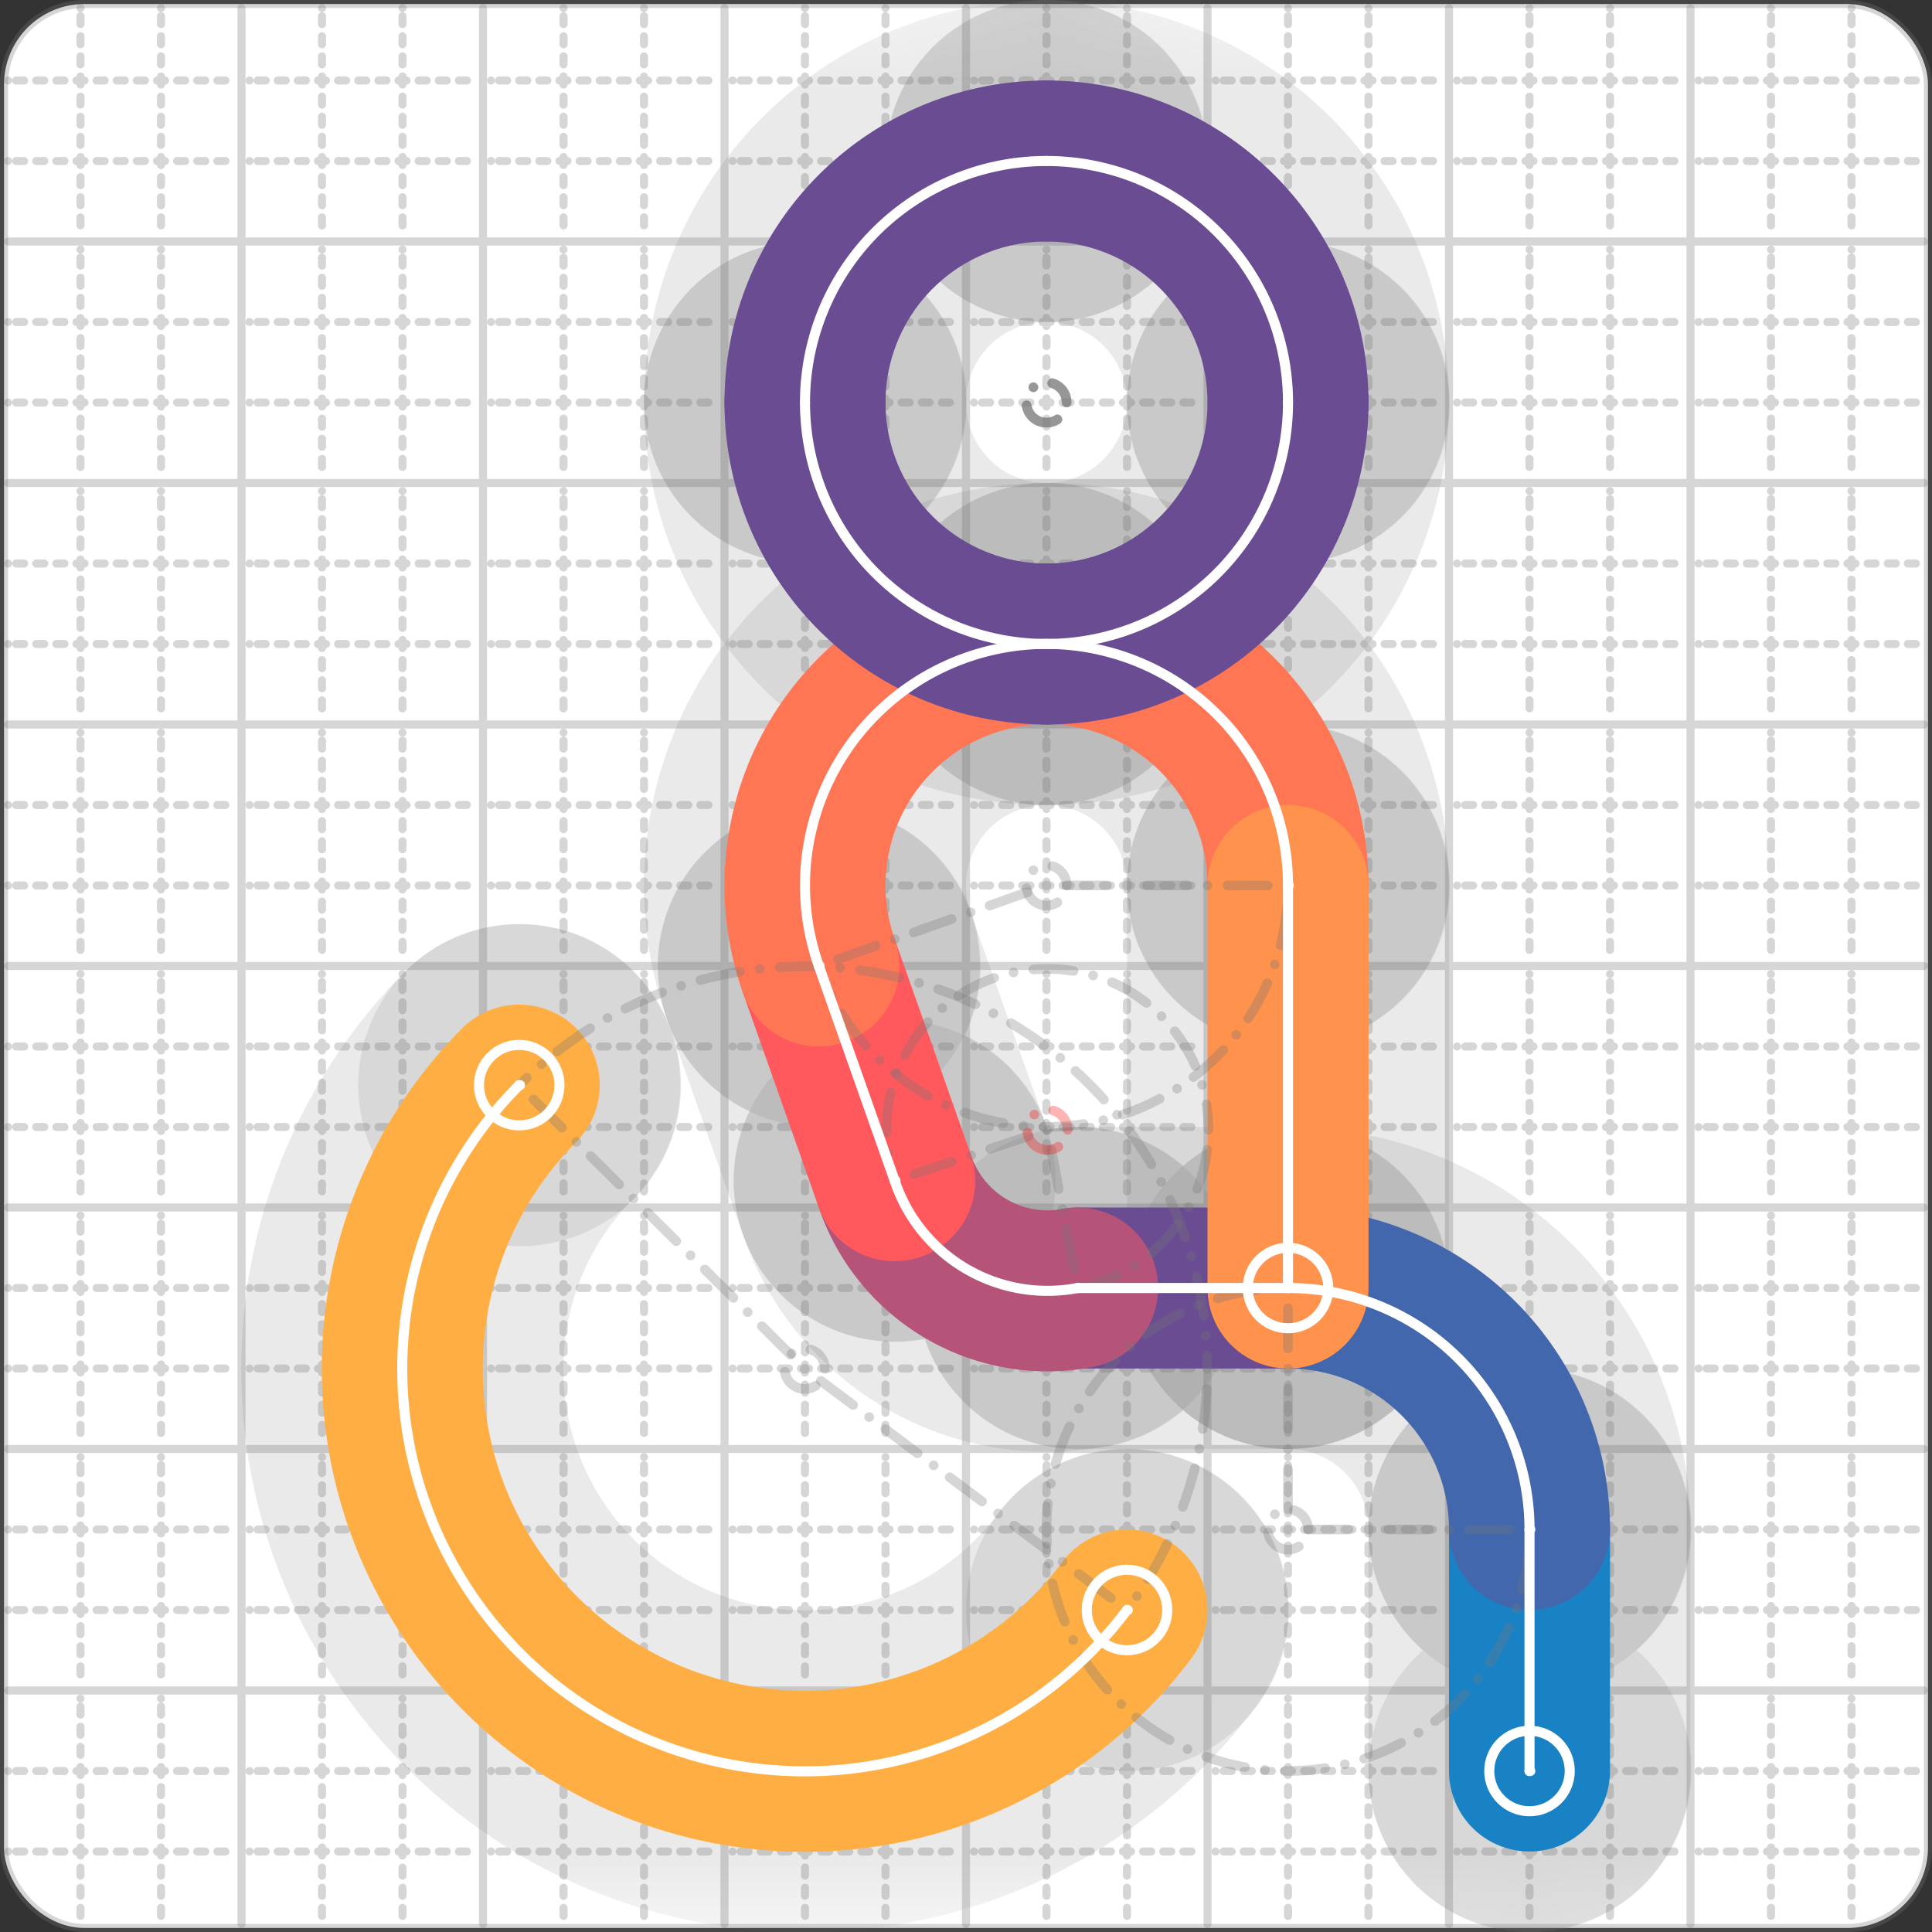 <svg xmlns="http://www.w3.org/2000/svg" width="24" height="24" viewBox="0 0 24 24" fill="none" stroke="currentColor" stroke-width="2" stroke-linecap="round" stroke-linejoin="round"><rect x="0" y="0" width="24" height="24" fill="#333333" stroke="none"/><style>
  @media screen and (prefers-color-scheme: light) {
    .svg-preview-grid-rect { fill: none }
  }
  @media screen and (prefers-color-scheme: dark) {
    .svg-preview-grid-rect { fill: none }
    .svg
    .svg-preview-grid-group,
    .svg-preview-radii-group,
    .svg-preview-shadow-mask-group,
    .svg-preview-shadow-group {
      stroke: #fff;
    }
  }
</style><g class="svg-preview-grid-group" stroke-linecap="butt" stroke-width="0.1" stroke="#777" stroke-opacity="0.3"><rect class="svg-preview-grid-rect" width="23.9" height="23.9" x="0.05" y="0.05" rx="1" fill="#fff"></rect><path stroke-dasharray="0 0.1 0.1 0.15 0.1 0.15 0.1 0.15 0.1 0.15 0.1 0.15 0.1 0.15 0.1 0.15 0.1 0.15 0.1 0.15 0.1 0.15 0.1 0.15 0 0.15" stroke-width="0.1" d="M0.1 1h23.8M1 0.1v23.8M0.1 2h23.8M2 0.1v23.8M0.1 4h23.8M4 0.1v23.8M0.1 5h23.8M5 0.1v23.8M0.1 7h23.8M7 0.1v23.8M0.1 8h23.8M8 0.1v23.8M0.1 10h23.8M10 0.1v23.8M0.1 11h23.8M11 0.1v23.8M0.1 13h23.8M13 0.1v23.8M0.1 14h23.8M14 0.1v23.8M0.1 16h23.8M16 0.1v23.8M0.1 17h23.8M17 0.1v23.8M0.1 19h23.8M19 0.1v23.8M0.1 20h23.8M20 0.1v23.8M0.1 22h23.8M22 0.1v23.8M0.1 23h23.8M23 0.1v23.8"></path><path d="M0.1 3h23.8M3 0.1v23.8M0.1 6h23.8M6 0.1v23.8M0.1 9h23.8M9 0.1v23.8M0.1 12h23.8M12 0.1v23.8M0.1 15h23.8M15 0.1v23.8M0.1 18h23.8M18 0.1v23.8M0.1 21h23.8M21 0.1v23.8"></path></g><g class="svg-preview-shadow-mask-group" stroke-width="4" stroke="#777" stroke-opacity="0.15"><mask id="svg-preview-shadow-mask-0" maskUnits="userSpaceOnUse" stroke-opacity="1" stroke-width="4" stroke="#000"><rect x="0" y="0" width="24" height="24" fill="#fff" stroke="none" rx="1"></rect><path d="M19 22h.01M19 19h.01M16 16h.01M13.386 16h.01M11.114 14.667h.01M10.172 12h.01M16 11h.01"></path></mask><mask id="svg-preview-shadow-mask-1" maskUnits="userSpaceOnUse" stroke-opacity="1" stroke-width="4" stroke="#000"><rect x="0" y="0" width="24" height="24" fill="#fff" stroke="none" rx="1"></rect><path d="M6.45 13.48h.01M14 20h.01"></path></mask><mask id="svg-preview-shadow-mask-2" maskUnits="userSpaceOnUse" stroke-opacity="1" stroke-width="4" stroke="#000"><rect x="0" y="0" width="24" height="24" fill="#fff" stroke="none" rx="1"></rect><path d="M13 2h.01M16 5h.01M13 8h.01M10 5h.01"></path></mask></g><g class="svg-preview-shadow-group" stroke-width="4" stroke="#777" stroke-opacity="0.15"><path mask="url(#svg-preview-shadow-mask-0)" d="M 19 22 L 19 19"></path><path mask="url(#svg-preview-shadow-mask-0)" d="M 19 19 A3 3 0 0 0 16 16"></path><path mask="url(#svg-preview-shadow-mask-0)" d="M 16 16 L 13.386 16"></path><path mask="url(#svg-preview-shadow-mask-0)" d="M 13.386 16 A2 2 0 0 1 11.114 14.667"></path><path mask="url(#svg-preview-shadow-mask-0)" d="M 11.114 14.667 L 10.172 12"></path><path mask="url(#svg-preview-shadow-mask-0)" d="M 10.172 12 A3 3 0 1 1 16 11"></path><path mask="url(#svg-preview-shadow-mask-0)" d="M 16 11 L 16 16"></path><path mask="url(#svg-preview-shadow-mask-1)" d="M 6.45 13.48 A5 5 0 1 0 14 20"></path><path mask="url(#svg-preview-shadow-mask-2)" d="M 13 2 A3 3 0 0 1 16 5"></path><path mask="url(#svg-preview-shadow-mask-2)" d="M 16 5 A3 3 0 0 1 13 8"></path><path mask="url(#svg-preview-shadow-mask-2)" d="M 13 8 A3 3 0 0 1 10 5"></path><path mask="url(#svg-preview-shadow-mask-2)" d="M 10 5 A3 3 0 0 1 13 2"></path><path d="M19 22h.01M19 19h.01M16 16h.01M13.386 16h.01M11.114 14.667h.01M10.172 12h.01M16 11h.01M6.45 13.48h.01M14 20h.01M13 2h.01M16 5h.01M13 8h.01M10 5h.01"></path></g><g class="svg-preview-handles-group" stroke-width="0.12" stroke="#777" stroke-opacity="0.6"></g><g class="svg-preview-colored-path-group"><path d="M 19 22 L 19 19" stroke="#1982c4"></path><path d="M 19 19 A3 3 0 0 0 16 16" stroke="#4267AC"></path><path d="M 16 16 L 13.386 16" stroke="#6a4c93"></path><path d="M 13.386 16 A2 2 0 0 1 11.114 14.667" stroke="#B55379"></path><path d="M 11.114 14.667 L 10.172 12" stroke="#FF595E"></path><path d="M 10.172 12 A3 3 0 1 1 16 11" stroke="#FF7655"></path><path d="M 16 11 L 16 16" stroke="#ff924c"></path><path d="M 6.45 13.48 A5 5 0 1 0 14 20" stroke="#FFAE43"></path><path d="M 13 2 A3 3 0 0 1 16 5" stroke="#6a4c93"></path><path d="M 16 5 A3 3 0 0 1 13 8" stroke="#6a4c93"></path><path d="M 13 8 A3 3 0 0 1 10 5" stroke="#6a4c93"></path><path d="M 10 5 A3 3 0 0 1 13 2" stroke="#6a4c93"></path></g><g class="svg-preview-radii-group" stroke-width="0.12" stroke-dasharray="0 0.25 0.25" stroke="#777" stroke-opacity="0.3"><path d="M19 19 16 19 16 16"></path><circle cy="19" cx="16" r="0.25" stroke-dasharray="0"></circle><circle cy="19" cx="16" r="3"></circle><path d="M13.386 16 13.012 14.035 11.114 14.667"></path><circle cy="14.035" cx="13.012" r="0.25" stroke-dasharray="0" stroke="red"></circle><circle cy="14.035" cx="13.012" r="2"></circle><path d="M10.172 12 13 10.999 16 11"></path><circle cy="10.999" cx="13" r="0.25" stroke-dasharray="0"></circle><circle cy="10.999" cx="13" r="3"></circle><path d="M6.45 13.48 9.997 17.004 14 20"></path><circle cy="17.004" cx="9.997" r="0.25" stroke-dasharray="0"></circle><circle cy="17.004" cx="9.997" r="5"></circle><circle cy="5" cx="13" r="0.25" stroke-dasharray="0"></circle><circle cy="5" cx="13" r="3"></circle><circle cy="5" cx="13" r="0.25" stroke-dasharray="0"></circle><circle cy="5" cx="13" r="3"></circle><circle cy="5" cx="13" r="0.25" stroke-dasharray="0"></circle><circle cy="5" cx="13" r="3"></circle><circle cy="5" cx="13" r="0.25" stroke-dasharray="0"></circle><circle cy="5" cx="13" r="3"></circle></g><g class="svg-preview-control-path-marker-mask-group" stroke-width="1" stroke="#000"><mask id="svg-preview-control-path-marker-mask-0" maskUnits="userSpaceOnUse"><rect x="0" y="0" width="24" height="24" fill="#fff" stroke="none" rx="1"></rect><path d="M19 22h.01"></path><path d="M19 19h.01"></path></mask><mask id="svg-preview-control-path-marker-mask-1" maskUnits="userSpaceOnUse"><rect x="0" y="0" width="24" height="24" fill="#fff" stroke="none" rx="1"></rect><path d="M19 19h.01"></path><path d="M16 16h.01"></path></mask><mask id="svg-preview-control-path-marker-mask-2" maskUnits="userSpaceOnUse"><rect x="0" y="0" width="24" height="24" fill="#fff" stroke="none" rx="1"></rect><path d="M16 16h.01"></path><path d="M13.386 16h.01"></path></mask><mask id="svg-preview-control-path-marker-mask-3" maskUnits="userSpaceOnUse"><rect x="0" y="0" width="24" height="24" fill="#fff" stroke="none" rx="1"></rect><path d="M13.386 16h.01"></path><path d="M11.114 14.667h.01"></path></mask><mask id="svg-preview-control-path-marker-mask-4" maskUnits="userSpaceOnUse"><rect x="0" y="0" width="24" height="24" fill="#fff" stroke="none" rx="1"></rect><path d="M11.114 14.667h.01"></path><path d="M10.172 12h.01"></path></mask><mask id="svg-preview-control-path-marker-mask-5" maskUnits="userSpaceOnUse"><rect x="0" y="0" width="24" height="24" fill="#fff" stroke="none" rx="1"></rect><path d="M10.172 12h.01"></path><path d="M16 11h.01"></path></mask><mask id="svg-preview-control-path-marker-mask-6" maskUnits="userSpaceOnUse"><rect x="0" y="0" width="24" height="24" fill="#fff" stroke="none" rx="1"></rect><path d="M16 11h.01"></path><path d="M16 16h.01"></path></mask><mask id="svg-preview-control-path-marker-mask-7" maskUnits="userSpaceOnUse"><rect x="0" y="0" width="24" height="24" fill="#fff" stroke="none" rx="1"></rect><path d="M6.45 13.48h.01"></path><path d="M14 20h.01"></path></mask></g><g class="svg-preview-control-path-group" stroke="#fff" stroke-width="0.125"><path mask="url(#svg-preview-control-path-marker-mask-0)" d="M 19 22 L 19 19"></path><path mask="url(#svg-preview-control-path-marker-mask-1)" d="M 19 19 A3 3 0 0 0 16 16"></path><path mask="url(#svg-preview-control-path-marker-mask-2)" d="M 16 16 L 13.386 16"></path><path mask="url(#svg-preview-control-path-marker-mask-3)" d="M 13.386 16 A2 2 0 0 1 11.114 14.667"></path><path mask="url(#svg-preview-control-path-marker-mask-4)" d="M 11.114 14.667 L 10.172 12"></path><path mask="url(#svg-preview-control-path-marker-mask-5)" d="M 10.172 12 A3 3 0 1 1 16 11"></path><path mask="url(#svg-preview-control-path-marker-mask-6)" d="M 16 11 L 16 16"></path><path mask="url(#svg-preview-control-path-marker-mask-7)" d="M 6.45 13.48 A5 5 0 1 0 14 20"></path><path d="M 13 2 A3 3 0 0 1 16 5"></path><path d="M 16 5 A3 3 0 0 1 13 8"></path><path d="M 13 8 A3 3 0 0 1 10 5"></path><path d="M 10 5 A3 3 0 0 1 13 2"></path></g><g class="svg-preview-control-path-marker-group" stroke="#fff" stroke-width="0.125"><path d="M19 22h.01M19 19h.01M19 19h.01M16 16h.01M16 16h.01M13.386 16h.01M13.386 16h.01M11.114 14.667h.01M11.114 14.667h.01M10.172 12h.01M10.172 12h.01M16 11h.01M16 11h.01M16 16h.01M6.45 13.48h.01M14 20h.01"></path><circle cx="19" cy="22" r="0.5"></circle><circle cx="16" cy="16" r="0.5"></circle><circle cx="6.45" cy="13.48" r="0.5"></circle><circle cx="14" cy="20" r="0.5"></circle></g><g class="svg-preview-handles-group" stroke-width="0.12" stroke="#FFF" stroke-opacity="0.3"></g></svg>